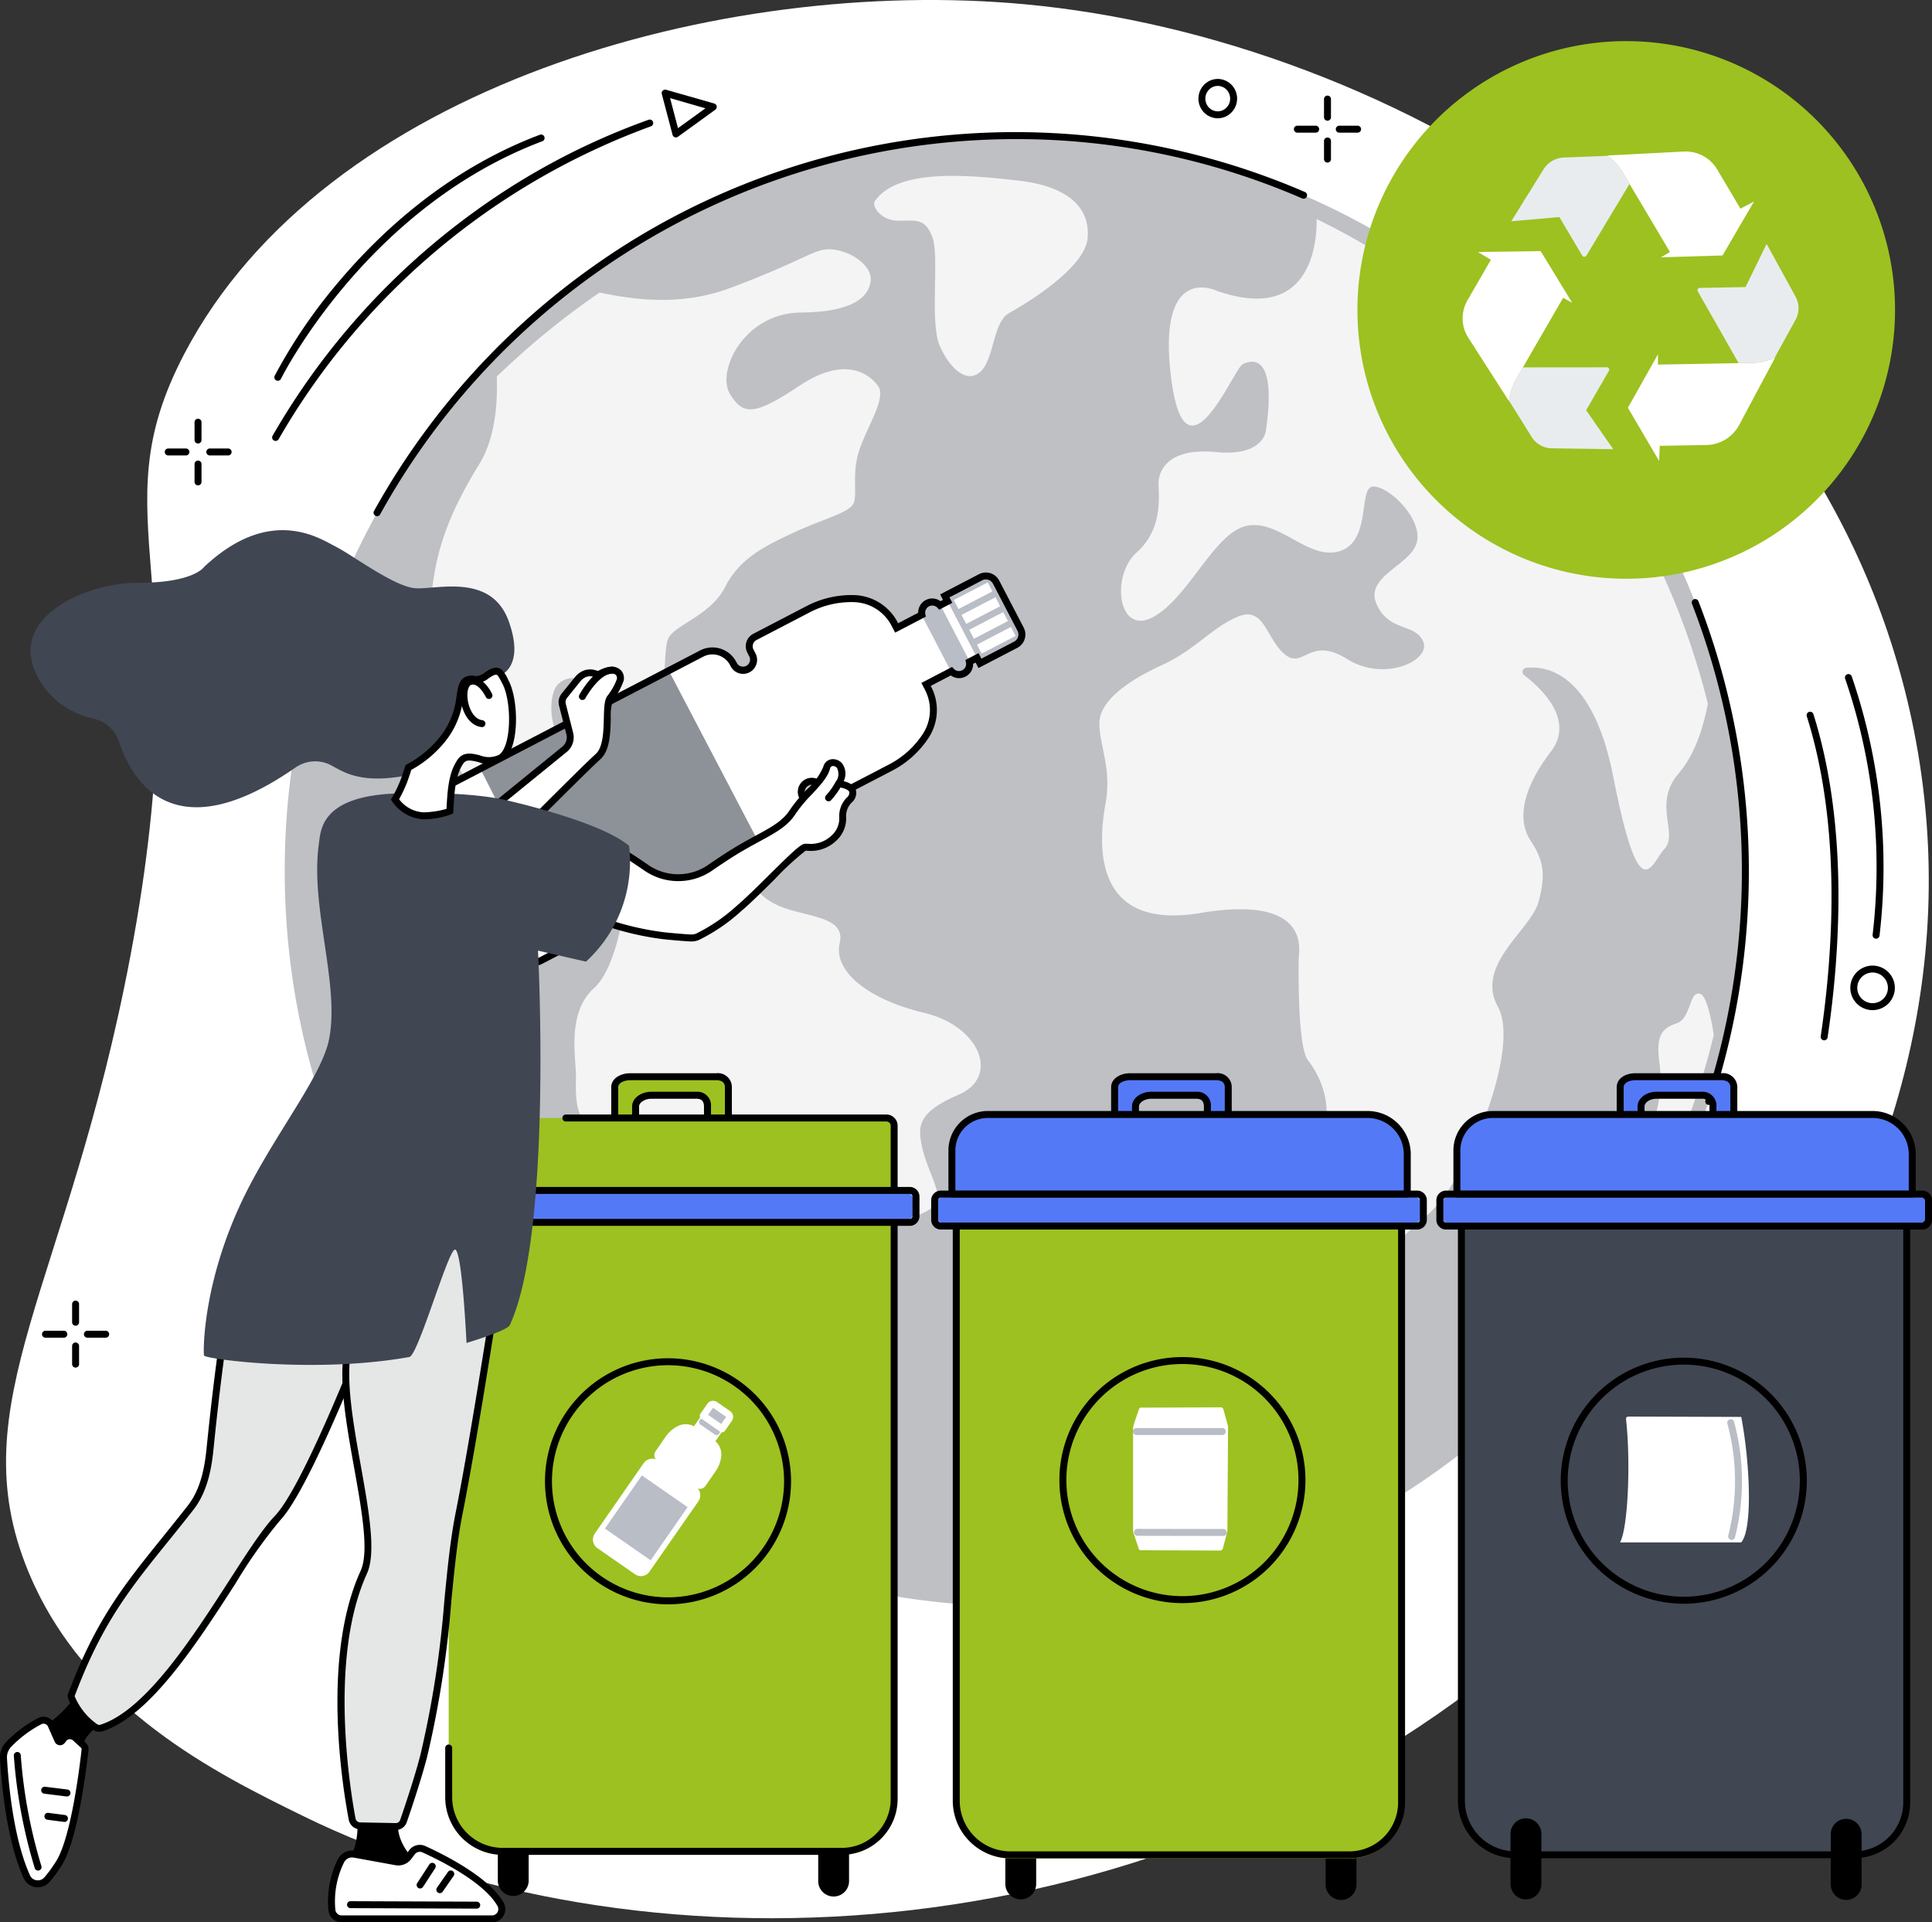 <svg data-name="Illustration Sketch" xmlns="http://www.w3.org/2000/svg" width="271.357" height="269.996"><rect width="100%" height="100%" fill="#333333" stroke="none"/><defs><clipPath id="a"><path data-name="Rechteck 81" fill="none" d="M0 0h271.357v269.996H0z"/></clipPath><clipPath id="b"><path data-name="Rechteck 74" transform="translate(39.99 19.045)" fill="none" d="M0 0h205.152v206.541H0z"/></clipPath><clipPath id="c"><path data-name="Rechteck 80" transform="translate(67.518 94.305)" fill="none" d="M0 0h38.89v37.641H0z"/></clipPath></defs><g data-name="Gruppe 163"><g data-name="Gruppe 162" clip-path="url(#a)"><path data-name="Pfad 263" d="M3.977 220.717c7.966 19.3 26.56 28.432 38.444 34.271C89.265 278 160.407 275.351 211.6 233.451c11.98-9.805 71.021-61.176 57.229-130.794C256.634 41.113 195.458 5.378 143.953.6 101.283-3.356 45.569 12.143 25.9 49.671c-12.37 23.6 2.513 31.1-7.584 84.587-8.744 46.292-24.083 62.857-14.339 86.459" fill="#fff"/><g data-name="Gruppe 158" opacity=".342" style="isolation:isolate"><g data-name="Gruppe 157"><g data-name="Gruppe 156" clip-path="url(#b)"><path data-name="Pfad 264" d="M142.566 19.045c56.651 0 102.576 46.236 102.576 103.271s-45.925 103.27-102.576 103.27S39.99 179.35 39.99 122.316 85.915 19.045 142.566 19.045" fill="#404652"/></g></g></g><path data-name="Pfad 265" d="M122.853 28.283c-.422.623.831 2.717 3.322 2.717s3.738-.418 4.776 2.3-.415 11.915 1.038 15.26 3.945 5.435 5.814 3.554 1.661-6.9 3.945-8.153 10.59-6.271 11.005-10.453-2.492-7.316-9.759-8.152-17.025-1.672-20.141 2.927" fill="#f4f4f5"/><path data-name="Pfad 266" d="M89.541 121.019a2.91 2.91 0 0 0-1.682 2.71c.164 3.506-1.311 12.243-4.41 15.034-3.947 3.554-2.492 9.957-2.554 12.542-.125 5.25.438 7.586 6.707 10.1s8.722 2.651 9.187 7.668 1.187 24.4 3.044 29.415 5.8 13.17 7.893 15.051 6.964 2.927 3.947-4.181-4.873-10.458-1.393-14.429 9.286-13.17 9.751-16.724 2.554-5.644 4.411-6.062 5.8-1.672 6.964-2.927-1.161-4.808-1.857-7.944-.7-5.017 5.107-7.526 3.018-9.616-4.875-11.5-12.768-5.853-11.84-9.825-5.34-3.554-9.054-5.435-3.6-4.836-7.737-6.245c-5.588-1.9-9.511-.776-11.609.278" fill="#f4f4f5"/><path data-name="Pfad 267" d="M214.994 118.1c-1.75-2.642-1.531-6.826 2.843-12.551 3.436-4.5-1.494-8.994-3.768-10.716a.577.577 0 0 1 .29-1.032c2.818-.322 9.352.632 12.227 15.272 3.718 18.936 5.249 12.331 7.217 10.128s-1.714-6.314 1.969-10.569c2.321-2.682 3.5-6.6 4.1-9.785a103.34 103.34 0 0 0-54.944-68.082c.039 3.3-.75 14.784-14.113 10.047 0 0-8.311-3.964-6.342 12.111s8.748-1.1 10.061-1.762 4.812-1.541 3.281 9.248c0 0-.219 3.743-7 3.083s-8.092 2.642-8.092 4.4.656 6.385-3.062 9.688-2.624 11.891 2.406 9.028 8.53-11.891 13.123-12.771 8.749 5.065 13.122 3.523 2.406-9.028 4.593-9.028 6.78 4.4 6.124 7.707-7.436 4.844-5.686 8.808 5.468 2.642 6.561 5.285-5.468 5.725-10.717 2.422-6.124 1.541-8.748-.661-2.843-6.826-6.562-5.285-5.906 4.624-10.717 6.826-8.749 5.065-8.749 8.147 1.75 6.386.875 11.23-2.4 18.061 13.34 15.418 13.779 5.5 13.779 6.385-.219 12.331 1.312 14.313 5.03 7.707 0 15.193-3.062 24.221 1.531 22.02 9.186-10.789 14.872-15.193 13.561-23.561 10.28-29.506 4.593-10.79 5.687-14.754.657-5.945-1.093-8.587" fill="#f4f4f5"/><path data-name="Pfad 268" d="M69.772 52.89c.126 3.667-.159 8.572-2.478 12.335-7 11.355-6.717 17-7.3 28.291s15.246 31.045 19.162 33.1 4.47-2.924 4.433-6.9-1.747-8.72-4.082-13.3-2.363-7.5-1.693-9.392 3.415-2.541 5.266-.677 6.275 3.491 8.381 2.3c2.589-1.469 1.523-7.118 2.422-9.008s5.93-3.192 7.955-7.182 5.448-5.7 9.555-7.616 7.768-2.791 8.443-4.051-.269-4.179.846-7.534 3.827-7.353 2.665-9.014-4.625-4.346-11-.1-7.982 4.256-9.846 1.138 1.956-11.307 9.978-11.383 9.6-2.6 9.815-4.482-2.33-3.95-5.084-4.342-3.2 1.075-14.62 5.364c-7.622 2.863-14.744 1.365-18.382.654a111.446 111.446 0 0 0-14.436 11.8" fill="#f4f4f5"/><path data-name="Pfad 269" d="M238.756 139.566c-1.55-.347-1.205 3.467-3.272 4.161s-2.927 1.734-2.41 5.548-.345 8.841-2.411 10.748-4.994 3.294-5.166 7.974-4.477 9.188-7.06 10.748-6.543 3.987-6.543 7.975a39.6 39.6 0 0 0 .525 8.373 103.3 103.3 0 0 0 28.286-49.742c-.4-2.557-1.063-5.587-1.949-5.785" fill="#f4f4f5"/><path data-name="Pfad 270" d="M240 155.183a.49.49 0 0 1-.488-.492.469.469 0 0 1 .024-.149 103.918 103.918 0 0 0-1.888-69.723.489.489 0 0 1 .9-.387.45.45 0 0 1 .013.033 104.893 104.893 0 0 1 1.906 70.382.489.489 0 0 1-.465.336"/><path data-name="Pfad 271" d="M52.957 72.5a.489.489 0 0 1-.427-.726 103.978 103.978 0 0 1 37.114-38.513 102.656 102.656 0 0 1 93.648-6.289.49.49 0 1 1-.389.9 100.815 100.815 0 0 0-40.337-8.336 102.155 102.155 0 0 0-89.181 52.72.49.49 0 0 1-.428.249"/><path data-name="Pfad 272" d="M170.808 151.221H158.72c-.994 0-2.168.486-2.168 1.479v9.5a2.371 2.371 0 0 0 2.168 2.046h.763v-8.825c0-.994 1.2-1.593 2.189-1.593h6.367a1.428 1.428 0 0 1 1.542 1.593v8.83h1.227a1.95 1.95 0 0 0 1.7-2.046v-9.5c.005-1-.706-1.484-1.7-1.484" fill="#5479f7"/><path data-name="Pfad 273" d="M170.808 164.739h-1.227a.489.489 0 0 1-.489-.489v-8.83c0-.743-.344-1.1-1.053-1.1h-6.367c-.8 0-1.7.472-1.7 1.1v8.83a.489.489 0 0 1-.489.489h-.764a2.855 2.855 0 0 1-2.656-2.535v-9.5c0-1.278 1.369-1.968 2.657-1.968h12.088a1.958 1.958 0 0 1 2.179 1.709 2.036 2.036 0 0 1 .014.259v9.5a2.424 2.424 0 0 1-2.193 2.535m-.738-.977h.738c.7 0 1.216-.822 1.216-1.557v-9.5c0-.819-.661-.991-1.216-.991H158.72c-.7 0-1.679.307-1.679.991v9.5a1.9 1.9 0 0 0 1.679 1.557h.275v-8.342c0-1.286 1.39-2.082 2.678-2.082h6.367a1.908 1.908 0 0 1 2.034 1.773 1.878 1.878 0 0 1 0 .309Z"/><path data-name="Pfad 274" d="M100.6 151.221H88.508c-.994 0-2.168.486-2.168 1.479v9.5a2.371 2.371 0 0 0 2.168 2.046h.763v-8.825c0-.994 1.2-1.593 2.189-1.593h6.367a1.428 1.428 0 0 1 1.542 1.593v8.83h1.231a1.95 1.95 0 0 0 1.7-2.046v-9.5c.005-1-.706-1.484-1.7-1.484" fill="#9dc120"/><path data-name="Pfad 275" d="M100.6 164.739h-1.231a.489.489 0 0 1-.489-.489v-8.83c0-.743-.344-1.1-1.053-1.1H91.46c-.8 0-1.7.472-1.7 1.1v8.83a.489.489 0 0 1-.489.489h-.764a2.855 2.855 0 0 1-2.656-2.535v-9.5c0-1.278 1.369-1.968 2.657-1.968H100.6a1.958 1.958 0 0 1 2.179 1.709 2.033 2.033 0 0 1 .014.259v9.5a2.424 2.424 0 0 1-2.193 2.535m-.738-.977h.738c.7 0 1.216-.822 1.216-1.557v-9.5c0-.819-.661-.991-1.216-.991H88.508c-.7 0-1.679.307-1.679.991v9.5a1.9 1.9 0 0 0 1.679 1.557h.275v-8.342c0-1.286 1.39-2.082 2.678-2.082h6.367a1.908 1.908 0 0 1 2.034 1.773 1.876 1.876 0 0 1 0 .309Z"/><path data-name="Pfad 276" d="M143.369 255.381a2.165 2.165 0 0 1 2.165 2.165v7.054a2.165 2.165 0 1 1-4.33 0v-7.057a2.165 2.165 0 0 1 2.165-2.165"/><path data-name="Pfad 277" d="M188.354 255.461a2.165 2.165 0 0 1 2.165 2.165v7.057a2.165 2.165 0 0 1-4.33 0v-7.057a2.165 2.165 0 0 1 2.165-2.165"/><path data-name="Pfad 278" d="M189.508 261.029H141.9a7.6 7.6 0 0 1-7.6-7.6v-94.31a1.086 1.086 0 0 1 1.086-1.086h60.4a1.086 1.086 0 0 1 1.086 1.086v94.555a7.355 7.355 0 0 1-7.357 7.355Z" fill="#9dc120"/><path data-name="Pfad 279" d="M189.5 261h-47.591a8.1 8.1 0 0 1-8.089-8.089v-92.59a1.577 1.577 0 0 1 1.575-1.574h60.375a1.577 1.577 0 0 1 1.575 1.574v92.835A7.854 7.854 0 0 1 189.5 261m-54.1-101.276a.6.6 0 0 0-.6.6v92.591a7.12 7.12 0 0 0 7.112 7.112H189.5a6.875 6.875 0 0 0 6.868-6.867v-92.839a.6.6 0 0 0-.6-.6Z"/><path data-name="Pfad 280" d="M133.521 167.708h64.151a2.245 2.245 0 0 1 2.245 2.245 2.245 2.245 0 0 1-2.245 2.245h-64.151a2.245 2.245 0 0 1-2.245-2.245 2.245 2.245 0 0 1 2.245-2.245" fill="#5479f7"/><path data-name="Pfad 281" d="M199.047 172.687h-66.9a1.359 1.359 0 0 1-1.357-1.357v-2.753a1.359 1.359 0 0 1 1.357-1.357h66.9a1.359 1.359 0 0 1 1.357 1.357v2.753a1.359 1.359 0 0 1-1.357 1.357m-66.9-4.491a.38.38 0 0 0-.38.38v2.753a.381.381 0 0 0 .38.38h66.9a.38.38 0 0 0 .38-.38v-2.753a.38.38 0 0 0-.38-.38Z"/><path data-name="Pfad 282" d="M139.48 156.529h51.793c6.167 0 6.38 5 6.38 11.167H133.7v-1.06c0-5.582.2-10.107 5.782-10.107" fill="#5479f7"/><path data-name="Pfad 283" d="M197.653 168.184H133.7a.489.489 0 0 1-.489-.489v-6.12a5.542 5.542 0 0 1 5.536-5.536h53.332a6.072 6.072 0 0 1 6.065 6.065v5.59a.489.489 0 0 1-.488.49Zm-63.467-.977h62.978v-5.1a5.093 5.093 0 0 0-5.088-5.088h-53.331a4.564 4.564 0 0 0-4.559 4.558Z"/><path data-name="Pfad 284" d="M166.076 225.161a17.28 17.28 0 1 1 17.28-17.28 17.281 17.281 0 0 1-17.28 17.28m0-33.583a16.3 16.3 0 1 0 16.3 16.3 16.3 16.3 0 0 0-16.3-16.3Z"/><path data-name="Pfad 285" d="M171.826 197.924a.372.372 0 0 0-.358-.26l-11.188.039a.328.328 0 0 0-.308.216l-.678 1.978a2.727 2.727 0 0 0-.148.886v14.2a.932.932 0 0 0 .046.287l.747 2.25a.323.323 0 0 0 .3.216l11.178.039a.388.388 0 0 0 .338-.3l.6-2.279a1.172 1.172 0 0 0 .04-.3l.088-14.4a1.253 1.253 0 0 0-.045-.339Z" fill="#fff"/><path data-name="Pfad 286" d="M171.7 201.547h-12.053a.489.489 0 1 1-.044-.977.321.321 0 0 1 .044 0H171.7a.489.489 0 0 1 0 .977" fill="#747d8d" opacity=".5"/><path data-name="Pfad 287" d="m171.839 215.727-12.1-.021a.489.489 0 0 1 0-.977l12.1.021a.489.489 0 0 1 0 .977" fill="#747d8d" opacity=".5"/><path data-name="Pfad 288" d="M72.087 254.9a2.166 2.166 0 0 1 2.166 2.166v7.059a2.166 2.166 0 1 1-4.332 0v-7.059a2.166 2.166 0 0 1 2.166-2.166"/><path data-name="Pfad 289" d="M117.087 254.975a2.166 2.166 0 0 1 2.166 2.166v7.059a2.166 2.166 0 0 1-4.332 0v-7.059a2.166 2.166 0 0 1 2.166-2.166"/><path data-name="Pfad 290" d="M118.234 260.029H70.622a7.6 7.6 0 0 1-7.6-7.6v-94.31a1.086 1.086 0 0 1 1.086-1.086h60.4a1.086 1.086 0 0 1 1.086 1.086v94.555a7.355 7.355 0 0 1-7.357 7.355Z" fill="#9dc120"/><path data-name="Pfad 291" d="M260.53 261.028h-47.612a7.6 7.6 0 0 1-7.6-7.6v-94.31a1.086 1.086 0 0 1 1.086-1.086h60.4a1.086 1.086 0 0 1 1.086 1.086v94.555a7.356 7.356 0 0 1-7.357 7.355Z" fill="#404652"/><path data-name="Pfad 292" d="M93.825 225.329a17.28 17.28 0 1 1 17.28-17.28 17.281 17.281 0 0 1-17.28 17.28m0-33.583a16.3 16.3 0 1 0 16.3 16.3 16.3 16.3 0 0 0-16.3-16.3Z"/><path data-name="Pfad 293" d="M97.689 210.571a.99.99 0 0 0-.248-1.376l-.045-.031a.445.445 0 1 1 .508-.731l.151.1a.446.446 0 0 0 .62-.11l1.455-2.1a3.938 3.938 0 0 0 .686-1.868 2 2 0 0 0-.847-1.831l-.153-.106 1.534-2.208-2.214-1.538-1.536 2.207-.153-.106a2 2 0 0 0-2.011-.155 3.941 3.941 0 0 0-1.511 1.295l-1.455 2.1a.444.444 0 0 0 .11.619l.15.1a.445.445 0 0 1-.486.746l-.021-.015-.045-.031a.99.99 0 0 0-1.376.248l-6.862 9.877a.99.99 0 0 0 .248 1.376l5.262 3.656a.989.989 0 0 0 1.377-.248Z" fill="#fff"/><path data-name="Pfad 294" d="M90.013 221.362a1.466 1.466 0 0 1-.84-.265l-5.261-3.655a1.48 1.48 0 0 1-.371-2.056l6.862-9.877a1.481 1.481 0 0 1 1.71-.549.935.935 0 0 1-.044-1.123l1.456-2.1a4.438 4.438 0 0 1 1.7-1.455 2.484 2.484 0 0 1 2.245.036l1.544-2.224 3.017 2.1-1.545 2.223a2.486 2.486 0 0 1 .817 2.092 4.447 4.447 0 0 1-.771 2.1l-1.455 2.1a.938.938 0 0 1-1.068.351 1.479 1.479 0 0 1 .083 1.794l-6.862 9.877a1.472 1.472 0 0 1-.951.611 1.588 1.588 0 0 1-.266.025m1.6-15.51a.5.5 0 0 0-.411.215l-6.862 9.876a.5.5 0 0 0 .12.7l5.262 3.652a.5.5 0 0 0 .7-.12v-.005l6.862-9.877a.5.5 0 0 0-.12-.7l-.044-.031a.934.934 0 1 1 1.066-1.534l.115.08 1.426-2.055a3.459 3.459 0 0 0 .6-1.636 1.509 1.509 0 0 0-.64-1.382l-.554-.385 1.534-2.208-1.411-.98-1.529 2.207-.554-.385a1.508 1.508 0 0 0-1.519-.117 3.457 3.457 0 0 0-1.324 1.128l-1.43 2.06.115.08a.934.934 0 0 1-1.065 1.534l-.045-.031a.5.5 0 0 0-.288-.091Z" fill="#fff"/><path data-name="Pfad 295" d="m100.395 201.483-2.019-1.4a.449.449 0 0 1 .513-.738l2.019 1.4a.449.449 0 0 1-.513.738" fill="#b9bdc6"/><path data-name="Pfad 296" d="m102.269 198.6-1.842-1.28a.489.489 0 0 0-.681.122l-.973 1.4 2.645 1.838.973-1.4a.489.489 0 0 0-.122-.68" fill="#b9bdc6"/><path data-name="Pfad 297" d="M101.42 201.165a.488.488 0 0 1-.279-.087L98.5 199.24a.489.489 0 0 1-.123-.679l.973-1.4a.978.978 0 0 1 1.36-.246l1.842 1.28a.978.978 0 0 1 .246 1.36l-.973 1.4a.49.49 0 0 1-.4.21Zm-1.965-2.448L101.3 200l.972-1.4-.278.4-1.842-1.28Z" fill="#fff"/><path data-name="Pfad 371" d="m84.965 214.688 5.189-7.469 6.42 4.46-5.19 7.469Z" fill="#b9bdc6"/><path data-name="Pfad 298" d="M118.239 260.518H70.616a8.092 8.092 0 0 1-8.083-8.083v-6.9a.489.489 0 1 1 .977-.044.322.322 0 0 1 0 .044v6.894a7.113 7.113 0 0 0 7.106 7.106h47.623a6.869 6.869 0 0 0 6.862-6.862v-94.56a.6.6 0 0 0-.6-.6h-45a.489.489 0 1 1-.044-.977.321.321 0 0 1 .044 0h45a1.575 1.575 0 0 1 1.573 1.574v94.561a7.848 7.848 0 0 1-7.835 7.842"/><path data-name="Pfad 299" d="M62.235 167.194h64.172a2.246 2.246 0 0 1 0 4.492H62.235a2.246 2.246 0 1 1 0-4.492" fill="#5479f7"/><path data-name="Pfad 300" d="M127.785 172.174H60.858a1.359 1.359 0 0 1-1.357-1.357v-2.755a1.359 1.359 0 0 1 1.357-1.357h66.927a1.359 1.359 0 0 1 1.357 1.357v2.755a1.359 1.359 0 0 1-1.357 1.357m-66.927-4.492a.38.38 0 0 0-.38.38v2.755a.38.38 0 0 0 .38.38h66.927a.38.38 0 0 0 .38-.38v-2.755a.38.38 0 0 0-.38-.38Z"/><path data-name="Pfad 301" d="M241.762 151.221h-12.089c-.994 0-2.111.486-2.111 1.479v9.5a2.314 2.314 0 0 0 2.111 2.046h.821v-8.825c0-.994 1.138-1.593 2.132-1.593h6.367a1.471 1.471 0 0 1 1.6 1.332 1.422 1.422 0 0 1 0 .261v8.83h1.17a2 2 0 0 0 1.762-2.046v-9.5c0-1-.77-1.484-1.763-1.484" fill="#5479f7"/><path data-name="Pfad 302" d="M241.76 164.739h-1.169a.489.489 0 0 1-.489-.489v-8.83a.99.99 0 0 0-.865-1.1.957.957 0 0 0-.245 0h-6.367c-.777 0-1.643.454-1.643 1.1v8.83a.489.489 0 0 1-.489.489h-.82a2.78 2.78 0 0 1-2.6-2.534v-9.5c0-1.292 1.308-1.968 2.6-1.968h12.088a1.989 1.989 0 0 1 2.234 1.71 2.02 2.02 0 0 1 .017.258v9.5a2.477 2.477 0 0 1-2.252 2.534m-.681-.977h.681c.717 0 1.274-.837 1.274-1.557v-9.5c0-.862-.8-.991-1.274-.991h-12.087c-.627 0-1.622.269-1.622.991v9.5a1.831 1.831 0 0 0 1.622 1.557h.332v-8.342c0-1.286 1.36-2.082 2.62-2.082h6.367a1.954 1.954 0 0 1 2.087 1.81 2.053 2.053 0 0 1 0 .272Z"/><path data-name="Pfad 303" d="M214.322 255.381a2.165 2.165 0 0 1 2.165 2.165v7.054a2.165 2.165 0 1 1-4.33 0v-7.057a2.165 2.165 0 0 1 2.165-2.165"/><path data-name="Pfad 304" d="M259.306 255.461a2.165 2.165 0 0 1 2.165 2.165v7.057a2.165 2.165 0 0 1-4.33 0v-7.057a2.165 2.165 0 0 1 2.165-2.165"/><path data-name="Pfad 305" d="M260.45 261h-47.59a8.1 8.1 0 0 1-8.089-8.089v-92.59a1.576 1.576 0 0 1 1.574-1.574h60.375a1.576 1.576 0 0 1 1.574 1.574v92.835A7.855 7.855 0 0 1 260.45 261m-54.1-101.277a.6.6 0 0 0-.6.6v92.591a7.12 7.12 0 0 0 7.112 7.112h47.59a6.875 6.875 0 0 0 6.868-6.867v-92.838a.6.6 0 0 0-.6-.6Z"/><path data-name="Pfad 306" d="M204.473 167.708h64.151a2.245 2.245 0 0 1 2.245 2.245 2.245 2.245 0 0 1-2.245 2.245h-64.151a2.245 2.245 0 0 1-2.245-2.245 2.245 2.245 0 0 1 2.245-2.245" fill="#5479f7"/><path data-name="Pfad 307" d="M270 172.687h-66.9a1.359 1.359 0 0 1-1.357-1.357v-2.753a1.359 1.359 0 0 1 1.357-1.357H270a1.359 1.359 0 0 1 1.357 1.357v2.753a1.359 1.359 0 0 1-1.357 1.357m-66.9-4.487a.38.38 0 0 0-.38.38v2.753a.38.38 0 0 0 .38.38H270a.381.381 0 0 0 .38-.38v-2.753a.381.381 0 0 0-.38-.38Z"/><path data-name="Pfad 308" d="M236.493 225.245a17.28 17.28 0 1 1 17.28-17.28 17.281 17.281 0 0 1-17.28 17.28m0-33.583a16.3 16.3 0 1 0 16.3 16.3 16.3 16.3 0 0 0-16.3-16.3Z"/><path data-name="Pfad 309" d="M244.471 216.627h-16.93c1.131-2.038 1.51-11.321.839-17.329a.323.323 0 0 1 .3-.34h.04l15.843.049c1.168 6.06 1.661 15.462.056 17.552a.191.191 0 0 1-.153.068" fill="#fff"/><path data-name="Pfad 310" d="M243.214 216.275a.49.49 0 0 1-.473-.614 31.006 31.006 0 0 0-.125-15.709.489.489 0 0 1 .944-.257l.007.031a31.943 31.943 0 0 1 .119 16.188.489.489 0 0 1-.473.364" fill="#b9bdc6"/><path data-name="Pfad 311" d="M111.4 116.481a3.281 3.281 0 0 0 1.4-4.425l-.084-.162a1.477 1.477 0 0 1 2.621-1.363l.281.54a1.477 1.477 0 0 0 1.992.629l7.511-3.908a13.089 13.089 0 0 0 4.9-4.429 6.619 6.619 0 0 0 .338-6.687l-.288-.549 7.917-4.119-4.13-7.938-7.917 4.119-.286-.549a6.622 6.622 0 0 0-5.67-3.562 13.086 13.086 0 0 0-6.439 1.47l-7.512 3.908a1.477 1.477 0 0 0-.629 1.992l.281.54a1.477 1.477 0 1 1-2.615 1.364l-.084-.162a3.283 3.283 0 0 0-4.427-1.4l-35.415 18.422a3.281 3.281 0 0 0-1.4 4.425l9.814 18.863a3.283 3.283 0 0 0 4.427 1.4Z" fill="#fff"/><path data-name="Pfad 312" d="m133.384 93.953-3.766-7.238a1.492 1.492 0 0 1 2.646-1.377l3.765 7.238a1.491 1.491 0 0 1-2.646 1.377Z" fill="#b9bdc6"/><path data-name="Pfad 313" d="m143.35 88.369-3.436-6.6a1.623 1.623 0 0 0-2.189-.691l-5.02 2.611 4.934 9.484 5.02-2.612a1.623 1.623 0 0 0 .693-2.188" fill="#b9bdc6"/><path data-name="Rechteck 76" fill="#fff" d="m133.964 84.278 4.767-2.48.655 1.261-4.766 2.48z"/><path data-name="Rechteck 77" fill="#fff" d="m135.051 86.367 4.766-2.482.656 1.26-4.765 2.482z"/><path data-name="Rechteck 78" fill="#fff" d="m136.137 88.454 4.765-2.485.657 1.26-4.765 2.485z"/><path data-name="Rechteck 79" fill="#fff" d="m137.221 90.538 4.767-2.48.655 1.261-4.766 2.48z"/><g data-name="Gruppe 161" opacity=".595" style="isolation:isolate"><g data-name="Gruppe 160"><g data-name="Gruppe 159" clip-path="url(#c)"><path data-name="Pfad 314" d="m79.629 131.946-12.111-23.863L93.99 94.305l12.418 23.71Z" fill="#404652"/></g></g></g><path data-name="Pfad 315" d="M74.477 135.763a3.774 3.774 0 0 1-3.352-2.03l-9.814-18.866a3.771 3.771 0 0 1 1.6-5.086l35.412-18.423a3.775 3.775 0 0 1 5.086 1.6l.084.162a.989.989 0 0 0 1.754-.913l-.281-.54a1.968 1.968 0 0 1 .837-2.651l7.511-3.908a13.6 13.6 0 0 1 6.68-1.525 7.115 7.115 0 0 1 6.089 3.835l.06.115 2.821-1.467a1.969 1.969 0 0 1 3.132-1.63l.349-.181-.4-.773 5.453-2.837a2.111 2.111 0 0 1 2.847.9l3.436 6.6a2.111 2.111 0 0 1-.9 2.847l-5.453 2.837-.4-.773-.349.181a1.969 1.969 0 0 1-3.132 1.63l-2.82 1.467.06.115a7.117 7.117 0 0 1-.363 7.181 13.605 13.605 0 0 1-5.083 4.594l-7.511 3.908a1.969 1.969 0 0 1-2.651-.837l-.281-.54a.988.988 0 0 0-1.754.912l.084.162a3.771 3.771 0 0 1-1.6 5.086l-35.412 18.424a3.748 3.748 0 0 1-1.739.424m25.587-43.852a2.78 2.78 0 0 0-1.285.315l-35.412 18.422a2.793 2.793 0 0 0-1.189 3.767l9.814 18.866a2.8 2.8 0 0 0 3.768 1.189l35.413-18.423a2.794 2.794 0 0 0 1.189-3.767l-.084-.162a1.966 1.966 0 0 1 3.459-1.869l.029.055.281.54a.99.99 0 0 0 1.334.421l7.511-3.908a12.628 12.628 0 0 0 4.717-4.264 6.137 6.137 0 0 0 .313-6.194l-.511-.982 4.313-2.244.253.272a1 1 0 0 0 1.7-.887l-.078-.364 1.842-.958.4.773 4.586-2.386a1.133 1.133 0 0 0 .483-1.529l-3.436-6.6a1.133 1.133 0 0 0-1.529-.483l-4.588 2.389.4.773-1.842.958-.253-.273a1 1 0 0 0-1.7.887l.078.364-4.313 2.244-.511-.982a6.136 6.136 0 0 0-5.252-3.3 12.624 12.624 0 0 0-6.2 1.415l-7.512 3.908a.99.99 0 0 0-.421 1.333l.281.54a1.966 1.966 0 0 1-3.459 1.869l-.029-.055-.084-.162a2.8 2.8 0 0 0-2.476-1.508Z"/><path data-name="Pfad 316" d="M11.514 236.738a16.029 16.029 0 0 1-4.3 5.006c-1.194.939-.12 3.861-.12 3.861l4.026 2.634a8.619 8.619 0 0 1 .809-3.845c.587-1.247 2.739-2.706 3.729-3.786Z"/><path data-name="Pfad 317" d="M.494 246.969c.167 2.984.836 11.252 3.277 16.629A1.7 1.7 0 0 0 6.6 264a18.951 18.951 0 0 0 1.687-2.316c2.207-3.473 3.437-13.871 3.664-15.947a.722.722 0 0 0-.23-.61l-1.137-1.047a1.133 1.133 0 0 0-1.6.066q-.037.042-.072.087l-.2.261a.339.339 0 0 1-.476.066.329.329 0 0 1-.106-.133l-.944-2.134a1.156 1.156 0 0 0-1.525-.593l-.056.026a16.967 16.967 0 0 0-4.376 3.266 2.619 2.619 0 0 0-.732 1.979" fill="#fff"/><path data-name="Pfad 318" d="M5.312 265.072a2.213 2.213 0 0 1-.325-.024 2.161 2.161 0 0 1-1.662-1.248C.876 258.4.187 250.251 0 247a3.112 3.112 0 0 1 .876-2.348 17.405 17.405 0 0 1 4.5-3.36 1.625 1.625 0 0 1 1.294-.083 1.659 1.659 0 0 1 .956.887l.841 1.9.043-.058a1.621 1.621 0 0 1 2.269-.329 1.68 1.68 0 0 1 .131.109l1.136 1.047a1.215 1.215 0 0 1 .385 1.023c-.227 2.072-1.472 12.591-3.737 16.156a19.653 19.653 0 0 1-1.732 2.376 2.193 2.193 0 0 1-1.655.753M.981 246.942c.18 3.2.853 11.209 3.234 16.454a1.174 1.174 0 0 0 .915.686 1.221 1.221 0 0 0 1.1-.4 18.821 18.821 0 0 0 1.643-2.257c2.149-3.383 3.368-13.7 3.59-15.739a.231.231 0 0 0-.075-.2l-1.136-1.047a.644.644 0 0 0-.91.038.664.664 0 0 0-.041.049l-.2.261a.828.828 0 0 1-1.42-.162l-.944-2.134a.668.668 0 0 0-.913-.328 16.435 16.435 0 0 0-4.248 3.172 2.134 2.134 0 0 0-.595 1.611Z"/><path data-name="Pfad 319" d="M5.346 262.724a.489.489 0 0 1-.463-.334 72.111 72.111 0 0 1-2.941-15.818.489.489 0 0 1 .974-.076A71.078 71.078 0 0 0 5.81 262.08a.489.489 0 0 1-.309.619.479.479 0 0 1-.155.025"/><path data-name="Pfad 320" d="M9.06 255.889H9l-2.318-.3a.489.489 0 0 1 .074-.975.389.389 0 0 1 .049.006l2.318.3a.489.489 0 0 1-.061.973Z"/><path data-name="Pfad 321" d="M9.413 252.314h-.061l-3.108-.386a.489.489 0 1 1 .085-.974h.035l3.108.386a.489.489 0 0 1-.06.974Z"/><path data-name="Pfad 322" d="m50.166 254.146.05 2.135a10.5 10.5 0 0 1-1.084 4.894l-.074.149 10.385 1.039s-4.486-3.179-3.388-7.4c.546-2.1-5.889-.817-5.889-.817"/><path data-name="Pfad 323" d="M47.989 269.512a1.374 1.374 0 0 1-1.373-1.281 12.729 12.729 0 0 1 1.3-6.935 1.757 1.757 0 0 1 1.841-.877l5.914 1.077a1.789 1.789 0 0 0 1.645-.62l.548-.728a1.374 1.374 0 0 1 1.664-.426c2.478 1.124 8.8 4.251 10.771 7.736a1.377 1.377 0 0 1-1.2 2.054Z" fill="#fff"/><path data-name="Pfad 324" d="M69.1 270H47.989a1.872 1.872 0 0 1-1.861-1.736 13.3 13.3 0 0 1 1.367-7.211 2.256 2.256 0 0 1 2.353-1.115l5.914 1.076a1.294 1.294 0 0 0 1.187-.457l.529-.7a1.852 1.852 0 0 1 2.256-.578c2.629 1.192 8.962 4.352 10.995 7.94A1.866 1.866 0 0 1 69.1 270m-19.658-9.121a1.268 1.268 0 0 0-1.1.658 12.318 12.318 0 0 0-1.241 6.66.89.89 0 0 0 .886.826H69.1a.888.888 0 0 0 .774-1.325c-1.891-3.338-8.007-6.379-10.548-7.531a.878.878 0 0 0-1.072.276l-.549.727a2.283 2.283 0 0 1-2.113.808l-5.92-1.078a1.3 1.3 0 0 0-.225-.016Z"/><path data-name="Pfad 325" d="M66.98 268.069 49.256 268a.489.489 0 1 1-.044-.977.321.321 0 0 1 .044 0l17.724.066a.489.489 0 0 1 0 .977"/><path data-name="Pfad 326" d="M59.007 265.235a.487.487 0 0 1-.409-.755l1.713-2.635a.489.489 0 0 1 .82.532l-1.713 2.635a.49.49 0 0 1-.411.223"/><path data-name="Pfad 327" d="M61.774 265.894a.489.489 0 0 1-.487-.491.481.481 0 0 1 .087-.277l1.515-2.174a.489.489 0 1 1 .836.507.48.48 0 0 1-.036.052l-1.515 2.174a.488.488 0 0 1-.4.209"/><path data-name="Pfad 328" d="M56.923 164.585c-2.107-12.172-18.253-9.3-23.458 11.839-1.838 7.463-3.28 20.26-3.962 27.059-.292 2.914-.908 5.938-2.71 8.246C19.553 221 14.672 225.624 9.98 238.18a9 9 0 0 0 3.429 4.415 1.075 1.075 0 0 0 .884.09c9.57-3.111 19.475-24.036 24.654-29.431 5.262-5.481 17.1-37.927 17.1-37.927s2.168-3.28.876-10.742" fill="#e5e7e7"/><path data-name="Pfad 329" d="M13.946 243.229a1.532 1.532 0 0 1-.786-.214c-2.165-1.283-3.855-4.422-3.637-5.006 3.9-10.439 7.845-15.326 13.3-22.09 1.141-1.414 2.321-2.876 3.582-4.491 1.838-2.355 2.36-5.509 2.609-7.995.695-6.927 2.135-19.663 3.973-27.128 3.352-13.611 11.09-19.593 16.877-19.39 3.921.137 6.738 2.973 7.537 7.585 1.237 7.145-.627 10.565-.917 11.042-.693 1.9-11.969 32.612-17.189 38.05a70.107 70.107 0 0 0-6.238 8.843c-5.329 8.264-11.96 18.55-18.617 20.714a1.622 1.622 0 0 1-.494.08m-3.461-5a9.1 9.1 0 0 0 3.173 3.95.588.588 0 0 0 .483.046c6.326-2.057 12.854-12.18 18.1-20.315 2.5-3.875 4.656-7.221 6.354-8.99 5.131-5.345 16.876-37.433 16.994-37.757a.471.471 0 0 1 .051-.1c.019-.03 2.038-3.251.8-10.389-.714-4.122-3.184-6.655-6.608-6.775-5.385-.187-12.673 5.566-15.894 18.647-1.824 7.406-3.257 20.09-3.95 26.991-.263 2.616-.819 5.946-2.812 8.5a326.758 326.758 0 0 1-3.592 4.5c-5.377 6.661-9.269 11.485-13.1 21.689Z"/><path data-name="Pfad 330" d="M68.9 186.8s-2.6 16.68-4.417 25.758-1.609 20.888-4.949 34.007c-.785 3.084-2.251 7.428-2.861 9.2a1.154 1.154 0 0 1-1.117.778l-4.977-.1a1.154 1.154 0 0 1-1.112-.938c-.815-4.3-3.833-22.7 1.634-34.689 2.493-5.467-4-22.863-2.217-31.332 1.408-6.7 5.306-26.184 5.306-26.184l12.089.763A73.978 73.978 0 0 1 68.9 186.8" fill="#e5e7e7"/><path data-name="Pfad 331" d="M55.58 257.03h-.035l-4.977-.1a1.651 1.651 0 0 1-1.582-1.336c-.984-5.19-3.771-23.051 1.67-34.983 1.2-2.63.17-8.391-.92-14.49-1.1-6.13-2.228-12.468-1.33-16.74 1.392-6.621 5.266-25.985 5.3-26.18a.492.492 0 0 1 .51-.392l12.089.763a.488.488 0 0 1 .437.347 75.191 75.191 0 0 1 2.639 22.914v.046c-.026.167-2.624 16.794-4.421 25.778-.724 3.621-1.131 7.746-1.562 12.114a143.305 143.305 0 0 1-3.392 21.915c-.792 3.112-2.272 7.5-2.872 9.235a1.64 1.64 0 0 1-1.554 1.109m-1-93.22c-.575 2.873-3.944 19.689-5.223 25.77-.859 4.086.257 10.329 1.336 16.367 1.118 6.253 2.173 12.159.847 15.067-5.459 11.97-2.289 30.752-1.6 34.4a.669.669 0 0 0 .642.541l4.977.1a.664.664 0 0 0 .645-.449c.6-1.729 2.066-6.081 2.849-9.158a142.6 142.6 0 0 0 3.367-21.772c.433-4.393.842-8.542 1.576-12.21 1.762-8.812 4.3-25.009 4.41-25.715a74.067 74.067 0 0 0-2.506-22.225Z"/><path data-name="Pfad 332" d="M81.579 128.156a40.211 40.211 0 0 0 11.638 3.274 88.01 88.01 0 0 0 3.745.316 2.25 2.25 0 0 0 1.046-.184 25.036 25.036 0 0 0 5.715-3.9c3.044-2.577 8.554-8.626 9.365-8.654a5 5 0 0 0 4.021-1.27 3.74 3.74 0 0 0 1.249-2.9 3.179 3.179 0 0 1 .9-2.433 1.39 1.39 0 0 0 .508-1.184c-.161-.952-1.976-1.12-1.976-1.12 1.536-2.835-1.3-3.774-1.686-2.26-.475 1.886-3.336 3.947-4.764 6.2-1.536 2.421-4.4 3.214-8.682 5.911a86.237 86.237 0 0 0-2.938 1.956 7.855 7.855 0 0 1-8.922.006c-1.408-.971-2.8-1.894-3.576-2.314Z" fill="#fff"/><path data-name="Pfad 333" d="M97.1 132.235a1.629 1.629 0 0 1-.171-.006c-.7-.044-2.129-.144-3.766-.318a40.986 40.986 0 0 1-11.8-3.32l-.5-.242 6.2-9.406.394.213c.688.372 1.907 1.16 3.621 2.342a7.407 7.407 0 0 0 8.366-.006 88.16 88.16 0 0 1 2.955-1.967c1.407-.887 2.658-1.567 3.761-2.167 2.207-1.2 3.8-2.067 4.769-3.593a20.19 20.19 0 0 1 2.333-2.812 9.435 9.435 0 0 0 2.37-3.244 1.387 1.387 0 0 1 1.087-1.06 1.657 1.657 0 0 1 1.633.675 2.435 2.435 0 0 1 .148 2.393c.667.165 1.6.547 1.749 1.409a1.805 1.805 0 0 1-.647 1.612 2.689 2.689 0 0 0-.758 2.06 4.224 4.224 0 0 1-1.4 3.288 5.154 5.154 0 0 1-4.034 1.406c-.1 0-.188-.006-.265-.006a39.673 39.673 0 0 0-4.345 4.014c-1.686 1.672-3.43 3.4-4.754 4.522A25.508 25.508 0 0 1 98.207 132a2.747 2.747 0 0 1-1.105.231m-14.8-4.288a40.414 40.414 0 0 0 10.97 2.993c1.618.172 3.027.271 3.723.314a1.758 1.758 0 0 0 .819-.144 24.568 24.568 0 0 0 5.6-3.829c1.294-1.1 3.024-2.811 4.7-4.47 3.394-3.365 4.394-4.28 4.966-4.3h.369a4.222 4.222 0 0 0 3.337-1.144 3.25 3.25 0 0 0 1.094-2.522 3.662 3.662 0 0 1 1.047-2.806.922.922 0 0 0 .37-.754c-.07-.411-1.036-.668-1.539-.715l-.737-.068.353-.651a1.893 1.893 0 0 0 .2-1.952.687.687 0 0 0-.658-.3.412.412 0 0 0-.327.34c-.306 1.215-1.422 2.409-2.6 3.673a19.557 19.557 0 0 0-2.222 2.668c-1.1 1.74-2.792 2.658-5.128 3.928-1.091.593-2.327 1.265-3.707 2.135a88.26 88.26 0 0 0-2.922 1.945 8.39 8.39 0 0 1-9.477.006c-1.394-.961-2.448-1.653-3.142-2.065Z"/><path data-name="Pfad 334" d="M116.374 112.541a.488.488 0 0 1-.346-.833 10.661 10.661 0 0 0 1.39-1.963.489.489 0 0 1 .858.469 11.477 11.477 0 0 1-1.555 2.184.486.486 0 0 1-.347.143"/><path data-name="Pfad 335" d="M85.932 94.11a1.113 1.113 0 0 1 1.214 1 1.137 1.137 0 0 1-.033.394 9 9 0 0 1-1.408 2.53c-.862 1.166.27 6.441-1.693 8.222S74.3 115.83 74.3 115.83l-5.354-2.178 10.349-8.408a2.154 2.154 0 0 0 .729-2.2l-1.037-4.075a1.412 1.412 0 0 1 .269-1.235l1.876-2.334a2.674 2.674 0 0 1 .749-.64 2.041 2.041 0 0 1 1.587-.174l.539.157a6.578 6.578 0 0 1 1.925-.638" fill="#fff"/><path data-name="Pfad 336" d="M74.416 116.4 68 113.793l10.99-8.933a1.673 1.673 0 0 0 .564-1.7l-1.037-4.074a1.912 1.912 0 0 1 .362-1.662l1.877-2.324a3.156 3.156 0 0 1 .886-.757 2.536 2.536 0 0 1 1.967-.22l.378.11.092-.042a4.7 4.7 0 0 1 1.871-.561 1.768 1.768 0 0 1 1.353.612 1.631 1.631 0 0 1 .291 1.36 9.554 9.554 0 0 1-1.5 2.731 7.1 7.1 0 0 0-.307 2.579c-.05 2-.112 4.5-1.451 5.714-1.932 1.752-9.617 9.479-9.695 9.556Zm-4.522-2.894 4.287 1.744c1.321-1.327 7.718-7.743 9.5-9.36 1.028-.933 1.085-3.2 1.13-5.015.035-1.424.063-2.549.5-3.136a8.769 8.769 0 0 0 1.321-2.331.71.71 0 0 0-.094-.569.822.822 0 0 0-.625-.246 4.713 4.713 0 0 0-1.429.473 1.416 1.416 0 0 1-.417.154l-.1.012-.634-.185a1.559 1.559 0 0 0-1.207.129 2.179 2.179 0 0 0-.612.523l-1.877 2.329a.927.927 0 0 0-.176.807l1.037 4.075a2.651 2.651 0 0 1-.894 2.7Z"/><path data-name="Pfad 337" d="M81.8 98.315a.489.489 0 0 1-.428-.724c.225-.411 2.258-4.014 4.641-3.951a.488.488 0 0 1 .475.5.5.5 0 0 1-.5.475c-1.506-.041-3.224 2.472-3.757 3.444a.488.488 0 0 1-.431.256"/><path data-name="Pfad 338" d="M56.122 111.428s9.146-.36 14.891.943c3.812.865 13.947 3.487 17.344 6.442a18.989 18.989 0 0 1-6.057 16.25l-6.735-1.544s2.075 39.606-3.964 52.6c-.374.8-6.076 2.5-6.076 2.5s-.633-13.412-1.65-13.108-5.15 14.857-6.379 15.078c-13.159 2.368-28.588.3-28.836-.2-.127-.254-.327-11.039 6.424-23.908 4.314-8.224 10.206-15.667 11.148-20.571 1.5-7.824-2.692-18.5-1.446-27.38.268-1.89.193-6.842 11.336-7.1" fill="#404652"/><path data-name="Pfad 339" d="M69.851 95.04s4.05-.916 1.612-7.756c-2.454-6.886-10.2-4.435-13.159-4.667S49.339 77.868 47.2 76.8s-9.141-5.991-18.516 2.811c0 0-1.455 2.281-9.39 2.243C12.4 81.821.62 86.614 5.41 95.285a11.292 11.292 0 0 0 6.263 5.228c.477.162 1 .314 1.557.447a4.886 4.886 0 0 1 3.5 3.244c1.768 5.365 7.573 15.548 24.751 3.609a4.873 4.873 0 0 1 4.373-.619c1.8.616 3.937 3.36 12.2 1.527 5.308-1.177 6.51-7.077 7.7-9.809a6.679 6.679 0 0 1 4.1-3.872" fill="#404652"/><path data-name="Pfad 340" d="M64.577 98.056c.254-1.662.379-2.952 2.1-2.614 1.306.256 2.467-1.792 3.521-.972a7.174 7.174 0 0 1 .8 1.325c1.415 2.673 1.4 9.294-.637 10.623s-4.492-1.2-5.695.563-1.332 4.172-1.477 6.951a11.23 11.23 0 0 1-3.707.652 5.2 5.2 0 0 1-4-2.3 19.2 19.2 0 0 0 1.238-2.578c.231-.58.651-1.919.651-1.919a15.533 15.533 0 0 0 4.869-4.065 11.271 11.271 0 0 0 2.283-5.3Z" fill="#fff"/><path data-name="Pfad 341" d="M59.518 115.072h-.045a5.725 5.725 0 0 1-4.4-2.514l-.17-.254.155-.264a18.693 18.693 0 0 0 1.206-2.512c.221-.556.635-1.871.639-1.884l.06-.191.177-.094a14.95 14.95 0 0 0 4.716-3.937 10.8 10.8 0 0 0 2.183-5.069l.085-.559c.17-1.126.317-2.1 1.027-2.6a2.03 2.03 0 0 1 1.622-.233 2.134 2.134 0 0 0 1.359-.539c.68-.443 1.526-.994 2.367-.339a4.634 4.634 0 0 1 .852 1.339l.075.143c1.469 2.776 1.562 9.72-.8 11.261a4.176 4.176 0 0 1-3.451.206c-1.192-.289-1.716-.35-2.107.223-1.13 1.656-1.252 3.994-1.393 6.7l-.013.249-.209.135a11.19 11.19 0 0 1-3.935.733m-3.458-2.818a4.583 4.583 0 0 0 3.421 1.84 12.852 12.852 0 0 0 3.231-.487c.144-2.728.307-5.086 1.546-6.9.81-1.187 2.05-.887 3.144-.622a3.279 3.279 0 0 0 2.687-.075c1.764-1.149 1.818-7.444.473-9.985l-.078-.148a8.241 8.241 0 0 0-.6-1.033c-.235-.182-.513-.061-1.219.4a2.856 2.856 0 0 1-2.081.68 1.142 1.142 0 0 0-.871.073c-.368.26-.487 1.041-.623 1.946L65 98.5a11.774 11.774 0 0 1-2.383 5.528 15.92 15.92 0 0 1-4.846 4.1 39.15 39.15 0 0 1-.6 1.764 20.321 20.321 0 0 1-1.116 2.359"/><path data-name="Pfad 342" d="M67.7 102.119h-.058c-1.7-.2-2.689-2.015-2.917-3.724-.206-1.542.209-2.758 1.056-3.1 1.533-.618 2.824 1.088 3.345 2.193a.489.489 0 0 1-.884.417c-.01-.021-1.041-2.127-2.1-1.7-.339.137-.6.946-.452 2.064.172 1.291.891 2.744 2.063 2.882a.489.489 0 0 1-.057.974Z"/><path data-name="Pfad 343" d="M228.41 5.776a37.755 37.755 0 1 1-37.755 37.755A37.754 37.754 0 0 1 228.41 5.776" fill="#9dc120"/><path data-name="Pfad 344" d="M232.865 49.766v1.442l.932-.017L244.2 51l1.782-.032h.074a8.819 8.819 0 0 0 3.183-.683l.066-.028-5.036 9.443a5.319 5.319 0 0 1-4.547 2.8l-5.71.1-.892.016-.037.879-.052 1.244-4.388-7.468Z" fill="#fff"/><path data-name="Pfad 345" d="m248.127 34.259 4.07 7.411a3.363 3.363 0 0 1-.013 3.255l-2.945 5.359a8.819 8.819 0 0 1-3.183.683h-.074L244.2 51l-5.737-10.067a.317.317 0 0 1 0-.328.333.333 0 0 1 .29-.17l5.835-.106.583-.011.254-.521Z" fill="#e9ecef"/><path data-name="Pfad 346" d="m213.9 51.6 11.791-.011a.327.327 0 0 1 .331.323.332.332 0 0 1-.045.169l-2.909 5.037-.29.5.327.47 3.477 5-8.6-.122a3.4 3.4 0 0 1-2.852-1.592l-3.19-5.118a8.574 8.574 0 0 1 1.074-3.116Z" fill="#e9ecef"/><path data-name="Pfad 347" d="M236.608 21.284a5.131 5.131 0 0 1 4.559 2.486l2.842 4.787.447.754.79-.421 1.119-.6-4.428 7.59-8.646.26.458-.27.806-.474-.467-.787-5.217-8.788-.894-1.507a8.328 8.328 0 0 0-2.183-2.43l-.056-.042 10.736-.557Z" fill="#fff"/><path data-name="Pfad 348" d="M225.795 21.888a8.342 8.342 0 0 1 2.183 2.43l.894 1.507-6.055 10.075a.332.332 0 0 1-.285.166.32.32 0 0 1-.295-.16l-2.927-4.931-.293-.492-.581.051-6.175.544 4.532-7.289a3.53 3.53 0 0 1 2.865-1.664Z" fill="#e9ecef"/><path data-name="Pfad 349" d="m207.576 35.39 8.815-.121 4.427 7.253-.459-.253-.807-.444-.464.8L213.9 51.6l-.889 1.538a8.574 8.574 0 0 0-1.074 3.116.545.545 0 0 1-.009.069l-5.7-8.885a5.063 5.063 0 0 1-.1-5.286l2.824-4.89.445-.77-.753-.459Z" fill="#fff"/><path data-name="Pfad 350" d="M38.71 61.931a.489.489 0 0 1-.422-.734 100.8 100.8 0 0 1 28.389-31.489 97.48 97.48 0 0 1 24.39-12.875.489.489 0 1 1 .36.909l-.036.013a99.878 99.878 0 0 0-52.257 43.931.488.488 0 0 1-.424.245"/><path data-name="Pfad 351" d="M39.018 53.481a.489.489 0 0 1-.486-.492.5.5 0 0 1 .048-.208 73.513 73.513 0 0 1 9.132-13.364c5.608-6.635 15.043-15.578 28.141-20.5a.489.489 0 0 1 .373.9l-.029.011C51.5 29.121 39.576 52.976 39.458 53.215a.488.488 0 0 1-.44.266"/><path data-name="Pfad 352" d="M94.936 19.3a.49.49 0 0 1-.473-.364l-1.509-5.728a.488.488 0 0 1 .347-.6.5.5 0 0 1 .26 0l6.757 1.931a.489.489 0 0 1 .152.866l-5.247 3.8a.49.49 0 0 1-.287.089m-.818-5.511L95.227 18l3.855-2.79Z"/><path data-name="Pfad 353" d="M263.018 141.874a3.127 3.127 0 1 1 3.055-2.492 3.135 3.135 0 0 1-3.055 2.492Zm-2.114-3.565a2.152 2.152 0 1 0 2.542-1.673 2.152 2.152 0 0 0-2.542 1.673Z"/><path data-name="Pfad 354" d="M263.505 131.841a.489.489 0 0 1-.489-.489.521.521 0 0 1 0-.056 81.6 81.6 0 0 0-3.846-35.943.489.489 0 1 1 .912-.352.402.402 0 0 1 .013.037 82.585 82.585 0 0 1 3.892 36.37.488.488 0 0 1-.485.433"/><path data-name="Pfad 355" d="M256.211 146.113a.582.582 0 0 1-.072-.005.489.489 0 0 1-.412-.555c1.781-12.018 2.886-29.576-1.962-44.975a.489.489 0 0 1 .932-.293c4.9 15.576 3.792 33.292 2 45.412a.489.489 0 0 1-.486.416"/><path data-name="Pfad 356" d="M10.618 186.2a.487.487 0 0 1-.489-.487v-2.526a.489.489 0 1 1 .977-.044.323.323 0 0 1 0 .044v2.524a.489.489 0 0 1-.488.489"/><path data-name="Pfad 357" d="M10.618 192.08a.487.487 0 0 1-.489-.487v-2.526a.489.489 0 1 1 .977-.044.323.323 0 0 1 0 .044v2.524a.489.489 0 0 1-.488.489"/><path data-name="Pfad 358" d="M8.939 187.878H6.415a.489.489 0 1 1-.044-.977.321.321 0 0 1 .044 0h2.524a.489.489 0 1 1 .044.977h-.044"/><path data-name="Pfad 359" d="M14.82 187.878H12.3a.489.489 0 1 1-.044-.977.321.321 0 0 1 .044 0h2.52a.489.489 0 1 1 .044.977h-.044"/><path data-name="Pfad 360" d="M186.452 16.953a.489.489 0 0 1-.489-.489V13.94a.489.489 0 1 1 .977-.044.326.326 0 0 1 0 .044v2.525a.488.488 0 0 1-.488.488"/><path data-name="Pfad 361" d="M186.452 22.835a.489.489 0 0 1-.489-.489v-2.521a.489.489 0 1 1 .977-.044.326.326 0 0 1 0 .044v2.525a.489.489 0 0 1-.488.485"/><path data-name="Pfad 362" d="M184.77 18.631h-2.525a.489.489 0 1 1-.044-.977h2.569a.489.489 0 1 1 .044.977h-.044"/><path data-name="Pfad 363" d="M190.656 18.631h-2.525a.489.489 0 1 1-.044-.977h2.569a.489.489 0 1 1 .044.977h-.044"/><path data-name="Pfad 364" d="M27.814 62.29a.489.489 0 0 1-.489-.489v-2.525a.489.489 0 0 1 .977 0V61.8a.489.489 0 0 1-.488.489"/><path data-name="Pfad 365" d="M27.814 68.172a.489.489 0 0 1-.489-.489v-2.525a.489.489 0 0 1 .977 0v2.522a.489.489 0 0 1-.486.492Z"/><path data-name="Pfad 366" d="M26.135 63.968H23.61a.489.489 0 0 1 0-.977h2.525a.489.489 0 0 1 0 .977"/><path data-name="Pfad 367" d="M32.016 63.968h-2.524a.489.489 0 1 1-.044-.977h2.569a.489.489 0 1 1 .044.977.322.322 0 0 1-.044 0Z"/><path data-name="Pfad 368" d="M171.042 16.613a2.669 2.669 0 0 1-.971-.183 2.713 2.713 0 0 1-1.517-1.47 2.783 2.783 0 0 1 1.389-3.634 2.658 2.658 0 0 1 2.067-.053 2.716 2.716 0 0 1 1.517 1.47 2.785 2.785 0 0 1-1.39 3.634 2.665 2.665 0 0 1-1.095.236m0-4.546a1.708 1.708 0 0 0-.7.151 1.8 1.8 0 0 0-.893 2.356 1.746 1.746 0 0 0 .974.946 1.69 1.69 0 0 0 1.313-.034 1.8 1.8 0 0 0 .892-2.355 1.746 1.746 0 0 0-.974-.946 1.692 1.692 0 0 0-.613-.119Z"/><path data-name="Pfad 369" d="M210.409 156.529H262.2c6.167 0 6.38 5 6.38 11.167h-63.953v-1.06c0-5.582.2-10.107 5.782-10.107" fill="#5479f7"/><path data-name="Pfad 370" d="M268.581 168.184h-63.955a.489.489 0 0 1-.489-.489v-6.12a5.542 5.542 0 0 1 5.536-5.536h53.332a6.072 6.072 0 0 1 6.065 6.065v5.59a.488.488 0 0 1-.488.49Zm-63.466-.977h62.977v-5.1a5.093 5.093 0 0 0-5.092-5.088h-53.327a4.564 4.564 0 0 0-4.558 4.558Z"/></g></g></svg>